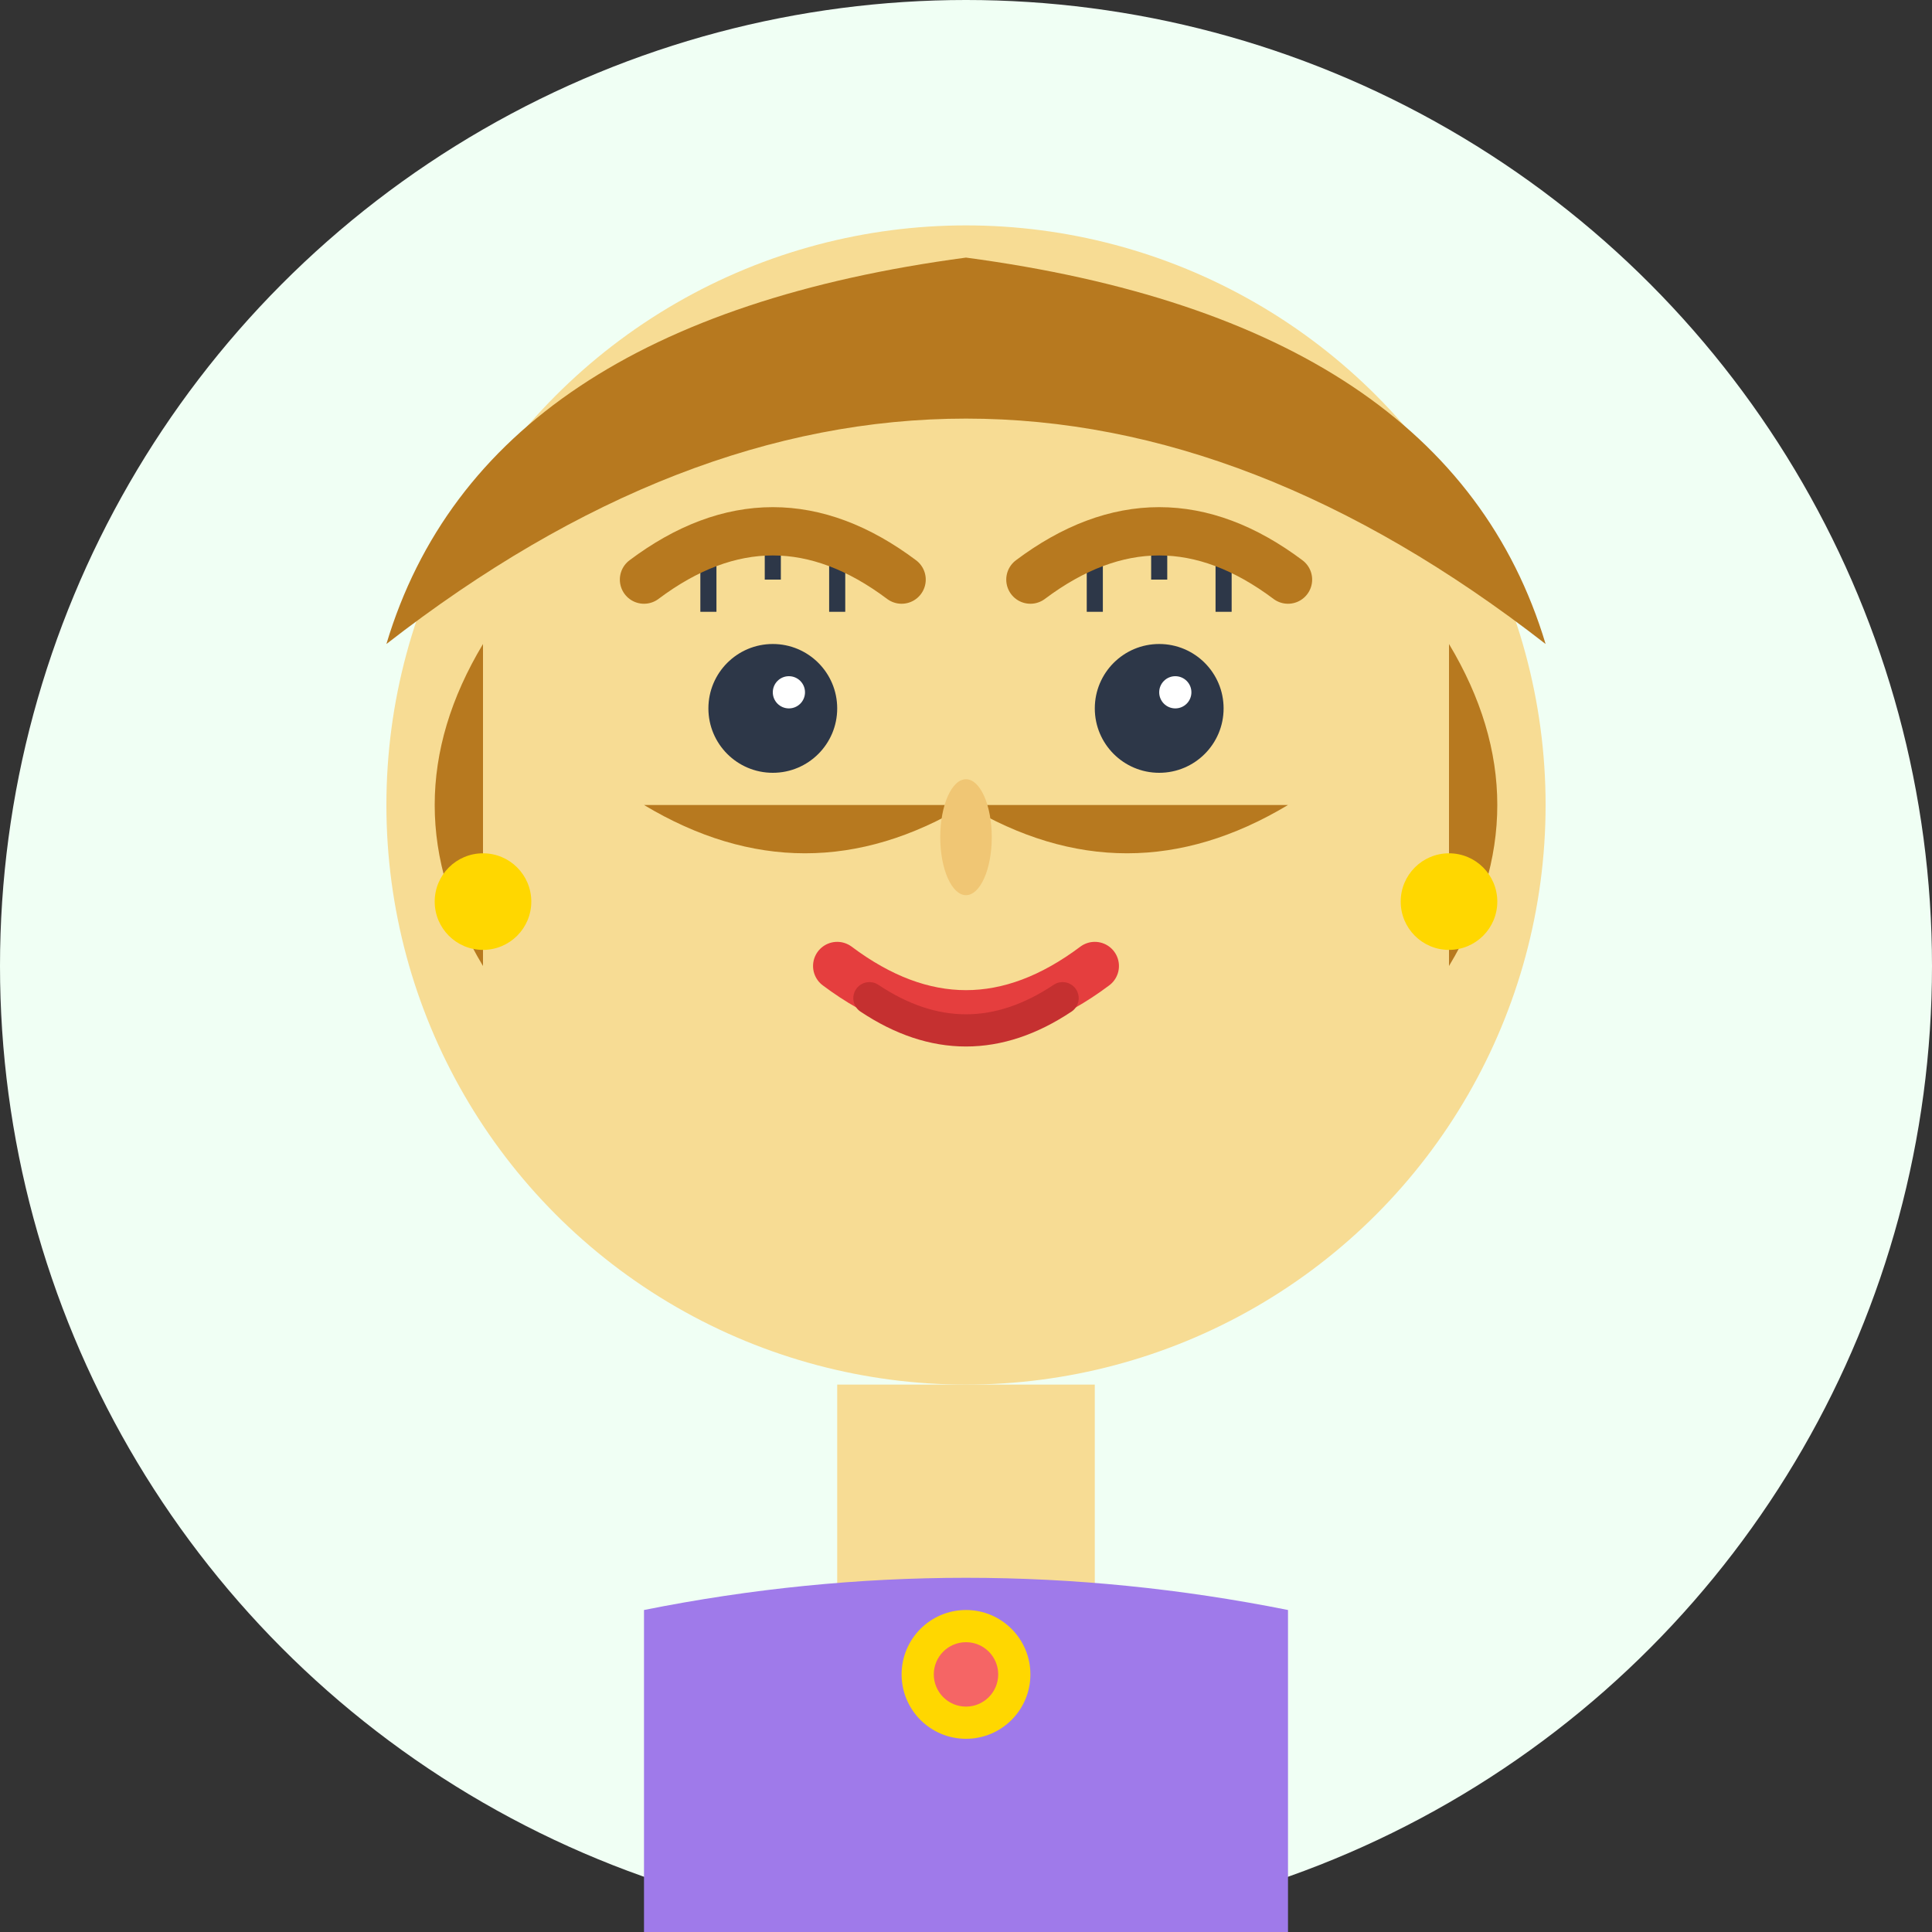 <svg width="60" height="60" viewBox="0 0 60 60" fill="none" xmlns="http://www.w3.org/2000/svg">
  <rect x="0" y="0" width="60" height="60" fill="#333333" stroke="none"/>
  <!-- Background circle -->
  <circle cx="30" cy="30" r="30" fill="#f0fff4"/>
  
  <!-- Face -->
  <circle cx="30" cy="25" r="18" fill="#f7dc94"/>
  
  <!-- Hair -->
  <path d="M12 20 Q30 6 48 20 Q45 10 30 8 Q15 10 12 20" fill="#b7791f"/>
  <path d="M45 20 Q48 25 45 30" fill="#b7791f"/>
  <path d="M15 20 Q12 25 15 30" fill="#b7791f"/>
  <path d="M20 25 Q25 28 30 25 Q35 28 40 25" fill="#b7791f"/>
  
  <!-- Eyes -->
  <circle cx="24" cy="22" r="2" fill="#2d3748"/>
  <circle cx="36" cy="22" r="2" fill="#2d3748"/>
  <circle cx="24.5" cy="21.5" r="0.5" fill="white"/>
  <circle cx="36.5" cy="21.5" r="0.5" fill="white"/>
  
  <!-- Eyelashes -->
  <path d="M22 19 L22 17 M24 18 L24 16 M26 19 L26 17" stroke="#2d3748" stroke-width="0.5"/>
  <path d="M34 19 L34 17 M36 18 L36 16 M38 19 L38 17" stroke="#2d3748" stroke-width="0.5"/>
  
  <!-- Eyebrows -->
  <path d="M20 18 Q24 15 28 18" stroke="#b7791f" stroke-width="1.5" fill="none" stroke-linecap="round"/>
  <path d="M32 18 Q36 15 40 18" stroke="#b7791f" stroke-width="1.5" fill="none" stroke-linecap="round"/>
  
  <!-- Nose -->
  <ellipse cx="30" cy="26" rx="0.8" ry="1.8" fill="#f0c674"/>
  
  <!-- Mouth -->
  <path d="M26 30 Q30 33 34 30" stroke="#e53e3e" stroke-width="1.5" fill="none" stroke-linecap="round"/>
  
  <!-- Lipstick -->
  <path d="M27 31 Q30 33 33 31" stroke="#c53030" stroke-width="1" fill="none" stroke-linecap="round"/>
  
  <!-- Neck -->
  <rect x="26" y="43" width="8" height="8" fill="#f7dc94"/>
  
  <!-- Clothing -->
  <path d="M20 50 Q30 48 40 50 L40 60 L20 60 Z" fill="#9f7aea"/>
  
  <!-- Necklace -->
  <circle cx="30" cy="52" r="2" fill="#ffd700"/>
  <circle cx="30" cy="52" r="1" fill="#f56565"/>
  
  <!-- Earrings -->
  <circle cx="15" cy="28" r="1.5" fill="#ffd700"/>
  <circle cx="45" cy="28" r="1.5" fill="#ffd700"/>
</svg>
